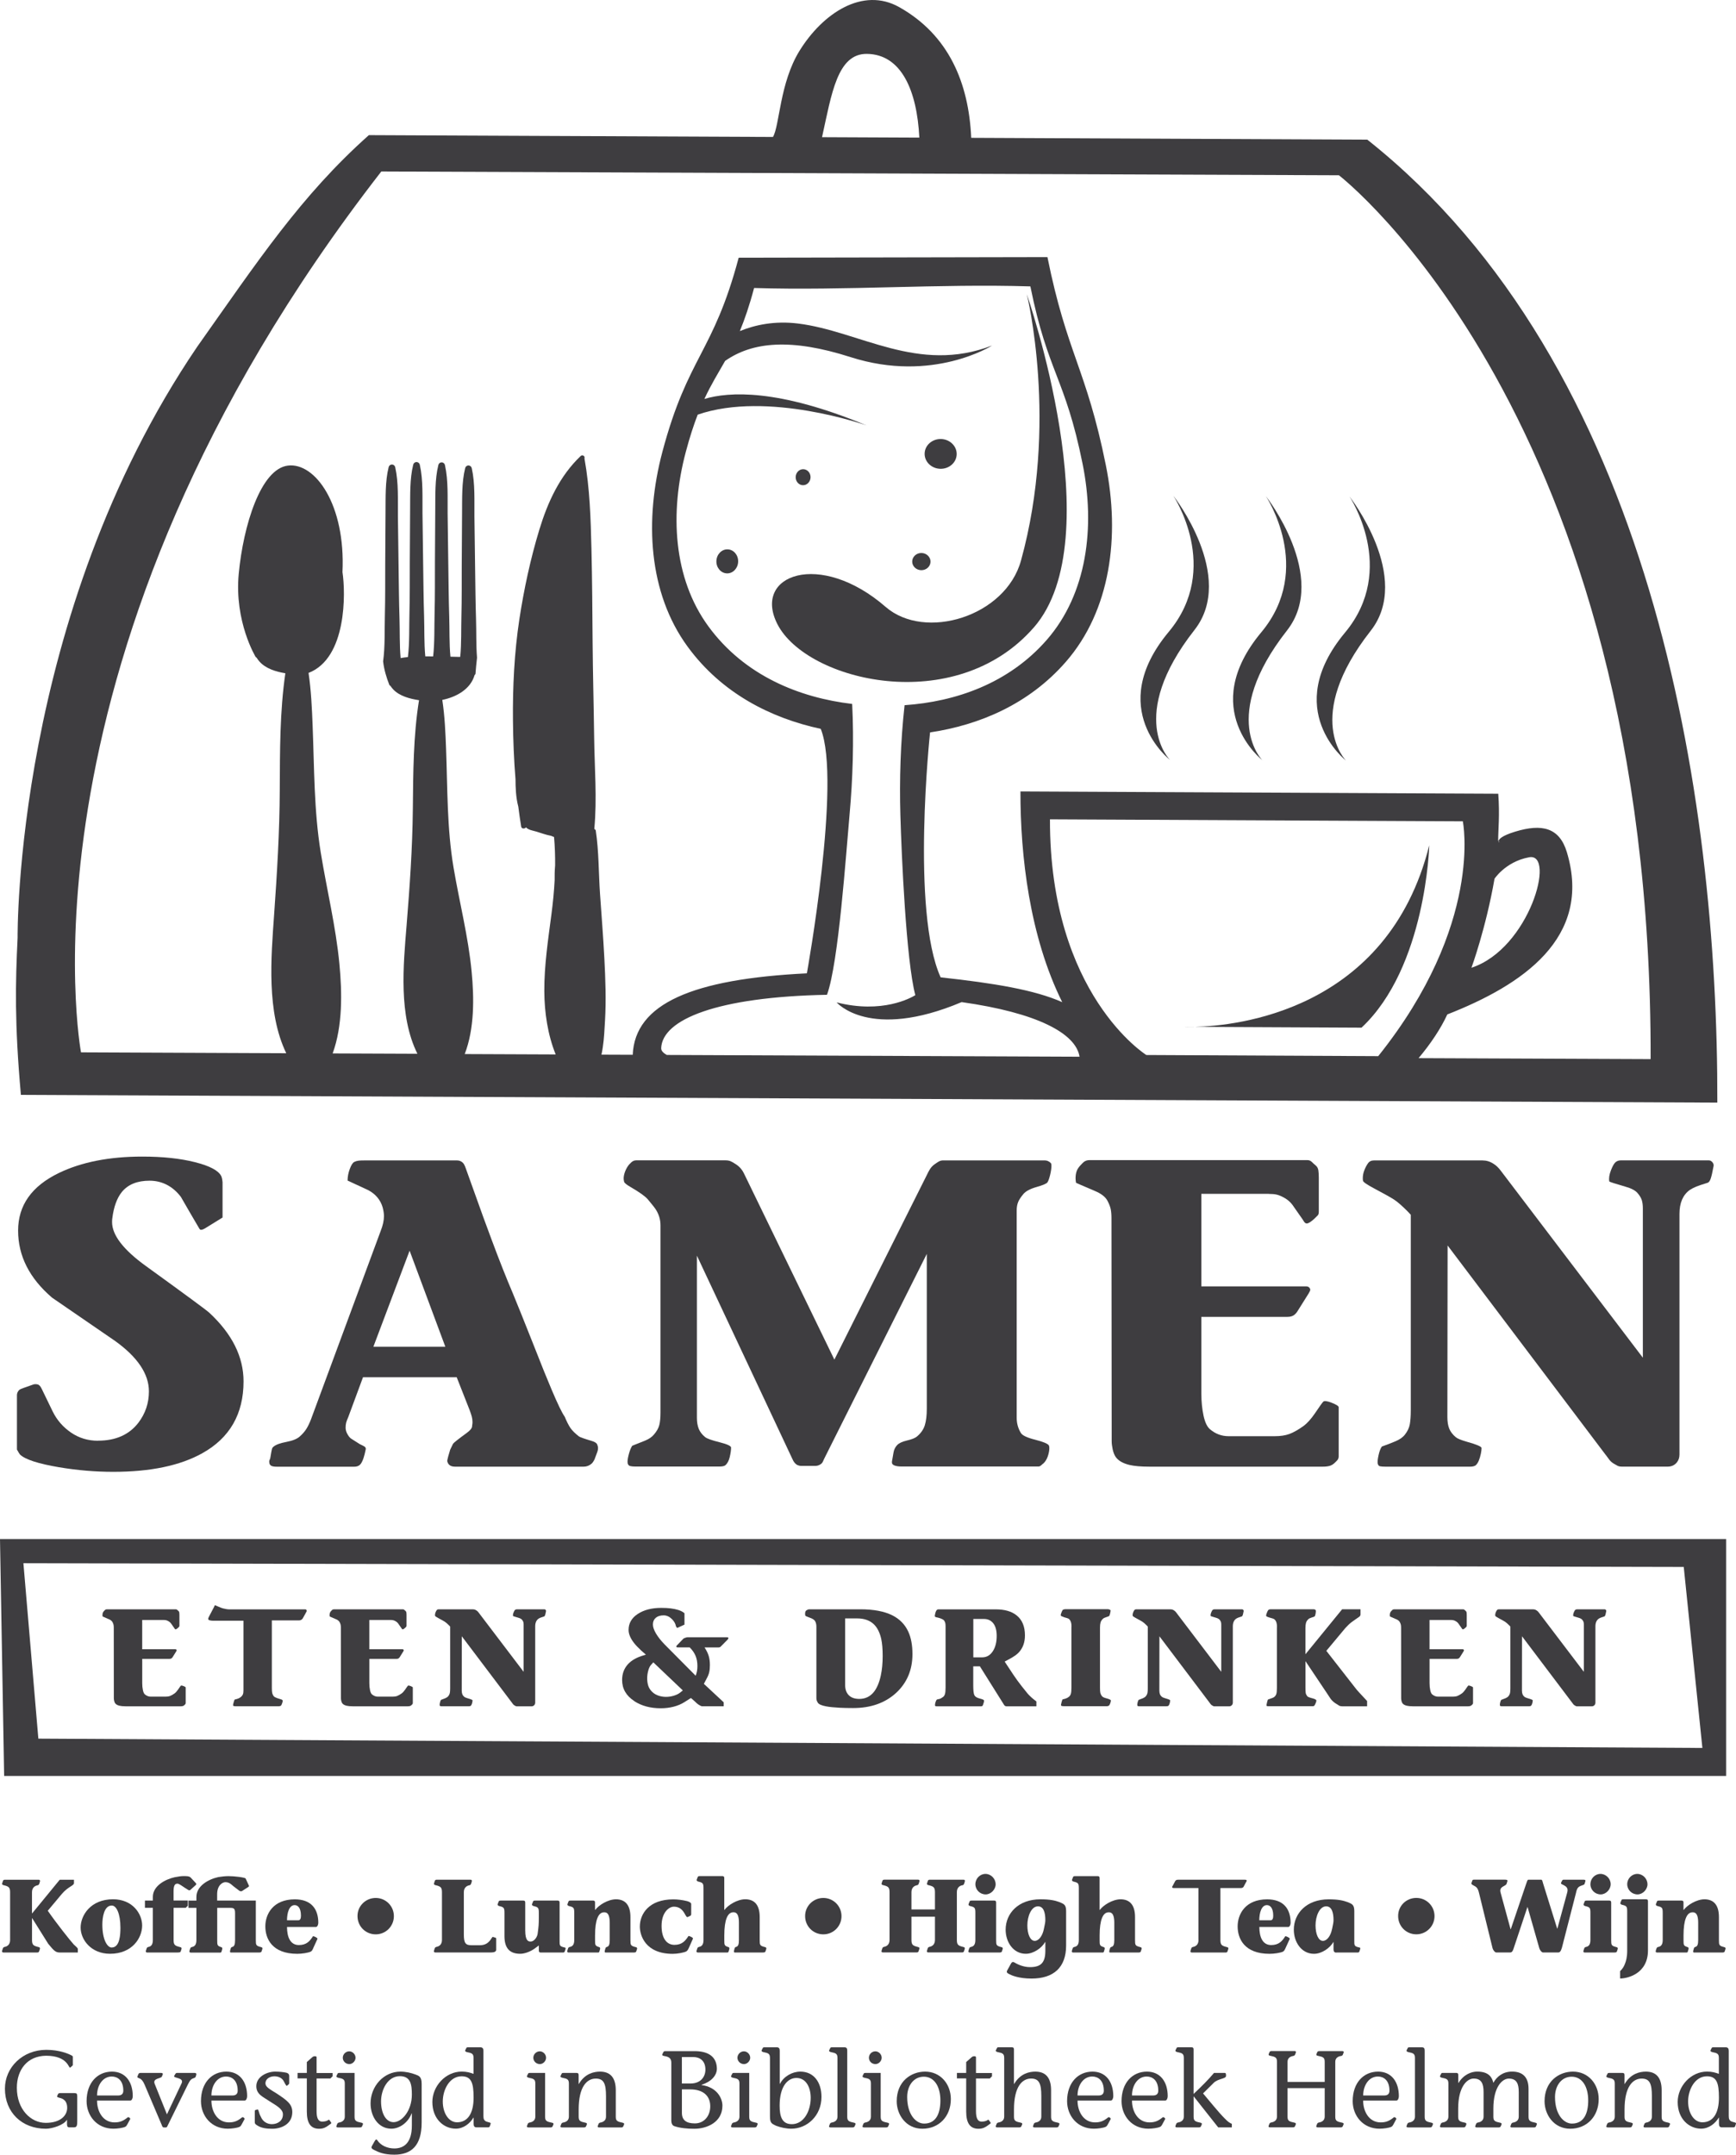 <?xml version="1.0" encoding="UTF-8"?> <svg xmlns="http://www.w3.org/2000/svg" id="Laag_1" viewBox="0 0 553.13 686.22"><defs><style>.cls-1{fill:#3e3d40;fill-rule:evenodd;}</style></defs><path class="cls-1" d="M31.24,458.85c-3.21,0-6.09-.87-8.62-2.61-2.54-1.74-4.48-3.97-5.83-6.71l-3.07-6.33c-.28-.6-.51-1.07-.7-1.39s-.42-.58-.7-.77c-.28-.14-.58-.21-.91-.21-.28,0-.51.02-.7.07l-3.14,1.11c-.37.14-.68.26-.91.35-.33.14-.56.3-.7.49-.37.46-.56.95-.56,1.46v17.34c.51.93.84,1.46.98,1.6,1.67,1.58,5.82,2.92,12.43,4.04,5.86.98,11.61,1.46,17.25,1.46,11.87,0,21.34-1.98,28.41-5.93,8.75-4.88,13.13-12.51,13.13-22.88,0-7.81-3.63-15.09-10.89-21.84-.84-.79-7.56-5.74-20.18-14.86-7.22-5.21-10.82-9.88-10.82-14.02,0-.51.02-.91.07-1.19.46-3.68,1.49-6.49,3.07-8.44,1.96-2.37,4.89-3.56,8.8-3.56s7.38,1.72,9.99,5.17c1.95,3.4,3.93,6.8,5.93,10.19.14.19.3.28.49.28.37,0,.88-.21,1.54-.63l5.31-3.28v-11.24c-.09-.93-.23-1.58-.42-1.96-.88-1.77-3.68-3.25-8.38-4.43-4.7-1.19-10.29-1.78-16.76-1.78-10.52,0-19.39,1.75-26.6,5.23-8.66,4.19-12.98,10.3-12.98,18.35s3.6,15.16,10.82,21.35c6.7,4.61,13.41,9.21,20.11,13.81,7.17,5.16,10.75,10.51,10.75,16.04,0,3.72-1.12,7.04-3.35,9.98-2.93,3.81-7.22,5.72-12.85,5.72Z"></path><path class="cls-1" d="M150.42,454.31c-.09.61-.65,1.28-1.68,2.03-2.75,2-4.21,3.17-4.4,3.49l-.91,1.89-.63,2.16c-.23.84-.33,1.35-.28,1.54.28,1.12,1.09,1.68,2.44,1.68h41.05c.88,0,1.7-.3,2.44-.91.33-.28.65-.75.98-1.4l.91-2.44c.14-.42.21-.82.21-1.19,0-.32-.09-.71-.28-1.15-.19-.44-.75-.8-1.68-1.08-2.47-.74-3.84-1.23-4.12-1.46-1.21-.93-2.11-1.82-2.69-2.65-.58-.84-1.2-2.05-1.85-3.63-.84-1.16-2.24-4.05-4.19-8.66-1.35-3.16-3.31-8-5.86-14.52-2.93-7.4-5.08-12.73-6.43-15.99-2.09-4.89-4.35-10.59-6.77-17.1-1.58-4.19-3.49-9.43-5.72-15.71-1.72-4.75-2.58-7.14-2.58-7.19-.14-.42-.31-.81-.52-1.19-.21-.37-.51-.68-.91-.91-.4-.23-.85-.35-1.36-.35h-29.53c-.7,0-1.28.02-1.75.07-.47.05-.94.18-1.43.42-.49.23-.97.98-1.43,2.23-.47,1.26-.7,2.49-.7,3.7,2.19,1.02,4.4,2.05,6.63,3.07,2.32,1.26,3.84,3.07,4.54,5.45.28,1.07.42,2,.42,2.79,0,1.4-.35,2.98-1.05,4.75l-22.2,59.98c-.47,1.21-.95,2.22-1.47,3.04-.51.82-1.21,1.62-2.09,2.41s-2.3,1.37-4.26,1.74c-1.96.37-3.31.86-4.05,1.47-.28.18-.47.44-.56.77,0,.05-.07.38-.21.98l-.35,2.03c-.09.23-.19.47-.28.7-.05.19-.05.42,0,.7.04.42.24.73.59.94s.97.31,1.85.31h24.58c.74,0,1.34-.18,1.78-.56.44-.37.85-1.12,1.22-2.23.23-.7.47-1.63.7-2.79.05-.37-.11-.66-.45-.87-.35-.21-.83-.45-1.43-.73l-2.65-1.68c-.42-.23-.84-.71-1.26-1.43-.42-.72-.63-1.43-.63-2.13,0-.6.06-1.14.18-1.61.12-.46.35-1.07.68-1.81l4.68-12.65h29.86l4.12,10.47c.28.74.5,1.41.66,1.99.16.58.24,1.13.24,1.64v.49c0,.14-.05.51-.14,1.12ZM118.97,428.9l11.54-30.58,11.38,30.58h-22.93Z"></path><path class="cls-1" d="M324.4,382.82c.32-.75.87-1.58,1.64-2.51.77-.93,2.18-1.69,4.22-2.27,2.05-.58,3.21-1.08,3.49-1.5.28-.42.56-1.2.84-2.34.28-1.14.42-2.13.42-2.96,0-.42-.07-.7-.21-.84-.56-.56-1.21-.84-1.96-.84h-32.31c-.51,0-.97.12-1.39.35-.18.09-.63.38-1.33.87s-1.26,1.11-1.67,1.85c-.23.37-.49.86-.77,1.47l-29.52,58.91-28.15-57.94c-.56-1.21-.98-2-1.26-2.38-.47-.7-1.09-1.3-1.85-1.82-.77-.51-1.37-.86-1.82-1.05-.44-.18-.99-.28-1.64-.28h-28.43c-.56,0-1.07.21-1.54.63l-.7.7c-.51.6-.93,1.33-1.26,2.16-.33.84-.49,1.61-.49,2.3,0,.28.05.62.14,1.01.09.4.74.94,1.96,1.64,2.89,1.68,4.75,3,5.59,3.98,1.39,1.68,2.16,2.63,2.3,2.86,1.17,1.67,1.75,3.49,1.75,5.45v59.55c0,1.68-.13,3.01-.38,4.02-.26,1-.82,2.01-1.71,3.04-.65.79-1.61,1.44-2.86,1.95-1.26.51-2.61,1.05-4.05,1.61-.42.61-.79,1.54-1.12,2.79-.33,1.26-.44,2.16-.35,2.72.09.51.35.83.77.95.42.11.98.17,1.68.17h26.67c1.02,0,1.7-.14,2.02-.42.65-.56,1.12-1.44,1.4-2.65.28-1.21.42-2.21.42-3-.05-.51-1.28-1.07-3.7-1.68-2.42-.6-3.93-1.14-4.54-1.61-.98-.79-1.66-1.68-2.06-2.65-.39-.98-.59-2.14-.59-3.49v-51.67l30.44,64.79c.37.89.88,1.51,1.54,1.89.46.18.84.28,1.12.28h4.61c.65,0,1.23-.19,1.75-.56.28-.18.5-.44.66-.77.16-.33.31-.65.45-.98l32.68-65.21v49.29c0,2.14-.21,3.9-.63,5.27-.42,1.37-1.28,2.59-2.58,3.66-.6.47-1.65.87-3.14,1.22-1.49.35-2.52.84-3.11,1.46-.58.63-.96,1.37-1.12,2.23-.16.86-.34,1.85-.52,2.97-.09.6.15,1.02.73,1.26.58.23,1.32.35,2.2.35h43.78c.28,0,.58-.15.91-.45.33-.3.53-.48.63-.52.6-.56,1.07-1.32,1.4-2.27.32-.95.49-1.83.49-2.62,0-.37-.05-.65-.14-.84-.33-.56-1.78-1.16-4.36-1.82-2.58-.65-4.11-1.37-4.57-2.16-.88-1.44-1.33-3.05-1.33-4.82v-66.05c0-1.07.16-1.98.49-2.72Z"></path><path class="cls-1" d="M404.2,380.23c1.07,0,1.94.08,2.62.24.68.16,1.43.48,2.27.94,1.3.7,2.35,1.68,3.14,2.93l2.79,3.98c.05.09.21.35.49.77.28.42.6.6.98.56.51-.09,1.23-.56,2.17-1.39.28-.28.7-.7,1.26-1.25.18-.23.28-.63.28-1.18v-10.85c0-.84-.05-1.58-.14-2.23-.09-.65-.36-1.16-.8-1.53-.44-.37-.86-.75-1.26-1.15-.4-.39-.85-.59-1.36-.59h-69.61c-.61,0-1.17.19-1.68.56-.19.14-.57.53-1.15,1.15-.58.63-.98,1.27-1.19,1.92s-.31,1.37-.31,2.16c0,.37.05.84.14,1.4,0,.05,2.02.93,6.07,2.65,2,.84,3.33,1.88,3.98,3.14.51.98.85,1.85,1.01,2.62.16.77.24,1.73.24,2.9l.07,71.01c0,.74.1,1.59.31,2.57.21.97.52,1.78.94,2.42.84,1.2,2.3,2.06,4.4,2.57,1.58.37,3.68.55,6.28.55h55.36c.84,0,1.55-.08,2.13-.24.58-.16,1.12-.48,1.61-.94.49-.47.8-.79.95-.98.23-.33.35-.7.35-1.12v-15.64c0-.37-.74-.85-2.23-1.43-1.49-.58-2.4-.69-2.72-.31-.28.28-1.17,1.52-2.65,3.72-1.26,1.83-2.47,3.16-3.63,4.01-1.72,1.22-3.22,2.06-4.5,2.53-1.28.47-2.83.7-4.64.7h-14.73c-2.19,0-4.14-.73-5.86-2.17-.93-.75-1.63-2.19-2.1-4.34-.46-2.15-.7-4.5-.7-7.07v-24.42h27.37c.84,0,1.51-.16,2.03-.49.51-.33.95-.82,1.33-1.47l3.42-5.45c.23-.42.37-.68.42-.77.14-.28.16-.53.07-.77-.23-.51-.65-.77-1.26-.77h-33.38v-29.46h21.43Z"></path><path class="cls-1" d="M511.65,463.38c.6.84,1,1.37,1.19,1.61.42.51.93.93,1.54,1.26.23.14.6.35,1.12.63.33.14.72.21,1.19.21h14.66c1.21,0,2.19-.44,2.93-1.33.56-.7.84-1.54.84-2.51v-76.66c0-3.49,1.09-6.03,3.28-7.61.65-.42,1.35-.78,2.09-1.08.75-.3,1.96-.71,3.63-1.22.37-.14.69-.57.94-1.29.26-.72.57-2.08.94-4.09.05-.42-.09-.81-.42-1.19s-.7-.56-1.12-.56h-28c-.65,0-1.21.18-1.68.56-.46.37-.97,1.24-1.5,2.62s-.71,2.55-.52,3.53c.04.14,1.77.7,5.17,1.68,1.81.51,3.07,1.17,3.77,1.96.7.79,1.16,1.55,1.4,2.27.23.72.35,1.62.35,2.69v47.54l-43.57-57.32c-.47-.6-1.05-1.37-1.75-2.3-.7-.93-1.46-1.65-2.3-2.16-1.07-.7-2.24-1.05-3.49-1.05h-34.56c-.84,0-1.48.31-1.92.94-.44.63-.83,1.36-1.15,2.2-.33.84-.49,1.68-.49,2.51,0,.37.02.65.07.84.09.42,1.28,1.23,3.56,2.44,3.07,1.63,5.15,2.79,6.25,3.49,1.09.7,2.52,1.93,4.29,3.7.28.28.65.68,1.12,1.19v62.28c0,1.82-.11,3.29-.31,4.44-.21,1.14-.73,2.25-1.57,3.31-.65.84-1.64,1.54-2.97,2.1s-2.78,1.12-4.36,1.68c-.42.56-.77,1.46-1.05,2.72-.28,1.26-.37,2.14-.28,2.65.09.51.33.82.7.91.37.09,1.02.14,1.95.14h26.74c1.02,0,1.7-.21,2.02-.63.6-.6,1.09-1.79,1.47-3.56.14-.7.21-1.28.21-1.75s-1.58-1.14-4.75-2.02c-1.77-.51-2.91-.98-3.42-1.4-1.02-.84-1.73-1.76-2.13-2.76-.4-1-.59-2.22-.59-3.66l.07-54.67,50.41,66.74Z"></path><path class="cls-1" d="M34.59,515.63c.63.26,1.05.6,1.26.99.16.31.27.59.32.83.05.24.08.55.08.92l.02,22.48c0,.23.03.5.1.81s.16.56.3.77c.26.38.73.65,1.39.81.5.12,1.16.18,1.99.18h17.52c.27,0,.49-.03.68-.08.18-.05.36-.15.51-.3.16-.15.26-.25.3-.31.07-.1.11-.22.11-.35v-4.95c0-.12-.24-.27-.71-.45-.47-.18-.76-.22-.86-.1-.09.09-.37.48-.84,1.18-.4.58-.78,1-1.15,1.27-.54.38-1.02.65-1.42.8-.41.15-.9.22-1.47.22h-4.66c-.69,0-1.31-.23-1.86-.69-.3-.23-.52-.69-.66-1.37-.15-.68-.22-1.43-.22-2.24v-7.73h8.66c.27,0,.48-.05.64-.15.16-.1.3-.26.42-.46l1.08-1.73c.07-.13.12-.21.13-.24.04-.09.05-.17.02-.24-.07-.16-.21-.24-.4-.24h-10.56v-9.33h6.78c.34,0,.62.03.83.08.21.05.45.15.72.3.41.22.75.53,1,.93l.88,1.26s.07.11.16.24c.09.13.19.19.31.18.16-.03.39-.18.69-.44.09-.09.22-.22.4-.4.06-.07.09-.2.09-.38v-3.43c0-.26-.01-.5-.04-.7-.03-.21-.11-.37-.25-.48-.14-.12-.27-.24-.4-.36-.12-.13-.27-.19-.43-.19h-22.03c-.19,0-.37.06-.53.18-.06.04-.18.17-.36.36-.18.2-.31.4-.38.61-.07.21-.1.44-.1.69,0,.12.01.26.04.44,0,.01.64.3,1.92.84Z"></path><path class="cls-1" d="M66.84,516.03c.29.09.57.13.85.13h9.88v22.19c0,.56-.06.98-.18,1.27-.12.29-.31.55-.58.78-.27.23-.57.42-.88.54-.32.13-.69.23-1.12.32-.07.01-.19.29-.34.82-.16.53-.23.89-.21,1.08,0,.07.08.13.23.18.16.04.36.07.63.07h13.7c.28,0,.52-.07.71-.22.09-.06.2-.28.34-.66.14-.38.21-.68.21-.88s-.25-.38-.75-.51c-1.22-.34-1.94-.66-2.15-.97-.21-.31-.36-.62-.44-.94-.08-.32-.12-.89-.12-1.71v-21.46h8.75c.22,0,.44-.07.65-.2.21-.13.36-.28.45-.44l1.17-2.12c.06-.07.09-.16.09-.26,0-.09-.02-.18-.06-.26-.06-.12-.16-.19-.29-.22h-24.18c-.37,0-.72-.03-1.06-.09-.34-.06-.69-.13-1.05-.22-.36-.09-.83-.26-1.41-.52-.57-.26-.94-.42-1.1-.48-.09-.03-.16.01-.22.13-.03.06-.07.16-.11.31l-1.72,3.28c-.07.16-.13.29-.16.4-.03.11-.03.22,0,.36.03.13.19.24.48.33Z"></path><path class="cls-1" d="M106.95,515.63c.63.26,1.05.6,1.26.99.16.31.27.59.32.83.05.24.08.55.08.92l.02,22.48c0,.23.03.5.1.81s.16.56.3.77c.26.38.73.65,1.39.81.5.12,1.16.18,1.99.18h17.52c.27,0,.49-.03.68-.08.18-.05.36-.15.51-.3.16-.15.26-.25.3-.31.07-.1.11-.22.11-.35v-4.95c0-.12-.24-.27-.71-.45-.47-.18-.76-.22-.86-.1-.09.09-.37.48-.84,1.18-.4.58-.78,1-1.15,1.27-.54.38-1.02.65-1.42.8-.41.15-.9.22-1.47.22h-4.66c-.69,0-1.31-.23-1.86-.69-.3-.23-.52-.69-.66-1.37-.15-.68-.22-1.43-.22-2.24v-7.73h8.66c.27,0,.48-.05.64-.15.16-.1.3-.26.42-.46l1.08-1.73c.07-.13.12-.21.13-.24.04-.09.05-.17.02-.24-.07-.16-.21-.24-.4-.24h-10.56v-9.33h6.78c.34,0,.62.03.83.08.21.05.45.15.72.3.41.22.75.53,1,.93l.88,1.26s.07.11.16.24c.09.13.19.19.31.18.16-.03.39-.18.69-.44.09-.09.22-.22.4-.4.06-.07.09-.2.09-.38v-3.43c0-.26-.01-.5-.04-.7-.03-.21-.11-.37-.25-.48-.14-.12-.27-.24-.4-.36-.12-.13-.27-.19-.43-.19h-22.03c-.19,0-.37.06-.53.18-.06.04-.18.17-.36.36-.18.2-.31.4-.38.61-.07.21-.1.44-.1.69,0,.12.01.26.04.44,0,.01.64.3,1.92.84Z"></path><path class="cls-1" d="M139.73,515.37c.97.52,1.63.88,1.98,1.11.35.22.8.61,1.36,1.17.09.09.21.21.36.38v19.71c0,.58-.03,1.04-.1,1.4s-.23.71-.5,1.05c-.21.26-.52.48-.94.66-.42.18-.88.35-1.38.53-.13.18-.24.46-.33.86-.09.4-.12.68-.09.84.03.16.1.26.22.29.12.03.33.04.62.04h8.47c.32,0,.54-.07.64-.2.19-.19.35-.57.46-1.13.04-.22.07-.41.07-.55s-.5-.36-1.5-.64c-.56-.16-.92-.31-1.08-.44-.33-.26-.55-.55-.68-.87-.12-.32-.19-.7-.19-1.16l.02-17.3,15.96,21.13c.19.26.32.43.38.51.13.16.29.3.49.4.07.04.19.11.35.2.1.04.23.07.38.07h4.64c.38,0,.69-.14.93-.42.18-.22.26-.49.26-.8v-24.27c0-1.11.35-1.91,1.04-2.41.21-.13.43-.25.66-.34.23-.09.62-.22,1.15-.39.12-.04.22-.18.3-.41.08-.23.18-.66.3-1.29.01-.14-.03-.26-.13-.38-.1-.12-.22-.18-.35-.18h-8.86c-.21,0-.38.06-.53.18-.15.12-.31.39-.48.83-.17.43-.23.81-.17,1.12.01.04.56.22,1.64.53.57.16.97.37,1.19.62.22.25.37.49.44.72.07.23.11.51.11.85v15.05l-13.79-18.15c-.15-.19-.33-.43-.55-.73-.22-.3-.46-.52-.73-.69-.34-.22-.71-.33-1.1-.33h-10.94c-.26,0-.47.1-.61.3-.14.2-.26.43-.36.7-.11.27-.16.53-.16.8,0,.12,0,.21.02.27.03.13.41.39,1.13.77Z"></path><path class="cls-1" d="M202.12,541.8c2.33,1.5,5.13,2.25,8.4,2.25,1.44,0,2.81-.16,4.11-.5s2.45-.82,3.47-1.47l2.05-1.3,1.31,1.15c.18.18.35.35.53.51.31.28.61.49.91.64.07.04.19.11.35.2.08.03.2.07.38.13h6.96v-1.26l-6.32-5.88.91-1.72c.4-.74.67-1.41.8-2.03.14-.62.21-1.37.21-2.25,0-1.09-.13-2.06-.39-2.92-.26-.85-.7-1.75-1.32-2.67h4.35c.22,0,.4-.03.54-.09s.27-.16.39-.31l2.08-2.1c.12-.13.19-.25.22-.36.03-.11.02-.19-.02-.26-.04-.09-.21-.13-.51-.13h-12.44c-.15,0-.29.02-.42.07s-.28.09-.44.14c-.16.05-.29.11-.38.16-.06.04-.13.11-.22.2l-1.86,1.93c-.12.12-.21.23-.26.34-.05.11-.04.2.03.27.06.07.16.11.31.12.15,0,.29.01.44.01h3.47c.89.89,1.51,1.8,1.89,2.75s.56,2.02.56,3.21c0,.55-.04,1.07-.13,1.55-.09.49-.23.99-.42,1.51l-9.92-9.99c-1.16-1.19-2.07-2.35-2.73-3.46-.65-1.11-.98-2.07-.98-2.86,0-.9.3-1.61.9-2.13.6-.52,1.44-.79,2.53-.79.94,0,1.81.39,2.61,1.17.71.69,1.14,1.45,1.3,2.27.01.1.08.21.19.33.11.12.18.2.21.24l2.32-1.06v-3.62l-.24-.2c-.87-.66-2.25-1.11-4.15-1.35-.84-.11-1.86-.16-3.05-.16-2.99,0-5.47.64-7.43,1.92-1.96,1.28-2.94,2.98-2.94,5.1,0,1.27.57,2.64,1.7,4.11.55.71,1.33,1.53,2.34,2.47l1.48,1.3-.73.22c-2.18.62-3.85,1.57-5.02,2.85-1.22,1.36-1.83,3.02-1.83,4.99,0,2.8,1.3,5.04,3.89,6.72ZM206.56,531.99c.24-.81.54-1.41.9-1.79l.71-.77,9.39,8.93-.73.6c-.5.43-1.17.78-2.02,1.05-.85.27-1.73.41-2.64.41s-1.84-.17-2.69-.51c-.85-.34-1.56-.86-2.13-1.57-.41-.51-.71-1.09-.88-1.72s-.26-1.33-.26-2.1c0-.87.12-1.71.36-2.52Z"></path><path class="cls-1" d="M258.02,515.2c.93.32,1.51.71,1.74,1.18.14.29.23.57.28.82.05.25.08.55.08.88v22.7c0,.29.03.55.1.75.06.21.18.44.34.71.29.52,1.16.91,2.61,1.19,1.07.21,2.56.36,4.46.46,1.16.06,2.56.09,4.18.09,5.67,0,10.26-1.63,13.77-4.88,3.43-3.2,5.15-7.3,5.15-12.31,0-2.86-.45-5.27-1.37-7.23-1.05-2.24-2.72-3.94-5.04-5.11-2.57-1.28-5.96-1.92-10.19-1.92h-16.22c-.29,0-.6.1-.91.29-.19.12-.32.27-.38.46-.07.19-.1.42-.1.69,0,.22.02.4.05.54.04.14.52.37,1.45.69ZM269.29,515.43h3.82c2.28,0,4.08.65,5.39,1.94,1.08,1.08,1.83,2.61,2.28,4.6.31,1.41.46,3.23.46,5.46s-.2,4.36-.6,6.21c-.49,2.25-1.23,4-2.23,5.24-1.19,1.46-2.72,2.19-4.6,2.19-1.55,0-2.71-.43-3.49-1.3-.69-.77-1.04-1.81-1.04-3.14v-21.19Z"></path><path class="cls-1" d="M298.63,515.12c1.21.3,1.94.63,2.21,1.02.19.28.31.55.36.82.05.26.08.61.08,1.04v19.47c0,.93-.06,1.6-.19,2.02-.12.42-.31.73-.56.92-.58.43-1.02.66-1.34.7-.32.04-.54.1-.68.18-.13.08-.26.32-.4.72-.14.4-.2.74-.2,1.02,0,.11.01.18.04.24.06.1.22.16.48.16h14.08c.15,0,.28-.02.4-.07.12-.04.21-.15.27-.32.06-.17.14-.41.24-.72.1-.31.14-.57.11-.77-.03-.18-.48-.38-1.35-.6-.87-.22-1.42-.55-1.66-.97-.18-.33-.29-.76-.34-1.29-.05-.54-.08-1.2-.08-1.98v-6.01h2.12l7.56,12.05c.04.07.11.18.2.31s.19.22.31.26c.12.07.24.11.38.11h9.55v-1.55l-.42-.33c-.85-.63-1.64-1.36-2.37-2.17-.26-.29-.87-1.05-1.81-2.25-.99-1.25-1.89-2.49-2.7-3.7-.81-1.22-1.63-2.45-2.45-3.7l-.35-.55,1.52-.82c1.39-.75,2.37-1.44,2.96-2.08,1.31-1.4,1.97-3.21,1.97-5.44,0-2.82-.87-4.93-2.61-6.34-1.59-1.3-3.82-1.95-6.68-1.95h-18.28c-.25,0-.45.11-.61.31-.16.21-.28.52-.39.94-.1.42-.15.73-.15.94,0,.15.25.28.75.4ZM310.12,515.61h3.41c1.19,0,2.15.43,2.87,1.28.78.93,1.17,2.3,1.17,4.1,0,1.93-.38,3.51-1.15,4.76-.85,1.38-2.01,2.08-3.47,2.08h-2.83v-12.22Z"></path><path class="cls-1" d="M338.88,515.01c.96.25,1.52.44,1.68.57.34.28.58.68.71,1.19.09.33.13.71.13,1.15,0,.13,0,.28-.02.44v19.1c0,.9-.06,1.55-.17,1.94-.11.4-.31.72-.58.95-.28.23-.58.42-.9.54-.32.13-.7.23-1.14.32-.07.01-.19.32-.35.9-.16.59-.21.95-.16,1.06.04.07.14.13.29.16.15.04.36.06.64.06h13.7c.25,0,.47-.07.66-.22.09-.06.21-.28.36-.66.15-.38.22-.69.22-.93s-.56-.48-1.68-.77c-.6-.16-1.01-.39-1.23-.7-.21-.3-.36-.6-.44-.91-.08-.3-.12-.87-.12-1.71v-19.12c0-.66.06-1.21.18-1.64.12-.43.38-.83.77-1.19.21-.19.55-.36,1.05-.51.49-.15.8-.27.91-.36.11-.09.23-.41.35-.96.13-.55.15-.86.08-.92-.28-.19-.57-.29-.86-.29h-13.5c-.18,0-.36.03-.55.09-.19.06-.31.12-.35.2-.16.27-.3.58-.42.93-.18.47-.21.76-.11.86.15.15.43.28.86.4Z"></path><path class="cls-1" d="M362.01,515.37c.97.52,1.63.88,1.98,1.11.35.22.8.61,1.36,1.17.09.09.21.21.36.38v19.71c0,.58-.03,1.04-.1,1.4s-.23.71-.5,1.05c-.21.26-.52.48-.94.66-.42.18-.88.35-1.38.53-.13.18-.24.46-.33.86-.09.4-.12.68-.09.84.03.16.1.26.22.29.12.03.33.04.62.04h8.47c.32,0,.54-.07.64-.2.19-.19.35-.57.46-1.13.04-.22.07-.41.07-.55s-.5-.36-1.5-.64c-.56-.16-.92-.31-1.08-.44-.33-.26-.55-.55-.68-.87-.12-.32-.19-.7-.19-1.16l.02-17.3,15.96,21.13c.19.26.32.43.38.51.13.16.29.3.49.4.07.04.19.11.35.2.1.04.23.07.38.07h4.64c.38,0,.69-.14.93-.42.18-.22.26-.49.26-.8v-24.27c0-1.11.35-1.91,1.04-2.41.21-.13.43-.25.66-.34.23-.09.62-.22,1.15-.39.12-.04.22-.18.3-.41.08-.23.18-.66.3-1.29.01-.14-.03-.26-.13-.38-.1-.12-.22-.18-.35-.18h-8.86c-.21,0-.38.06-.53.18-.15.12-.31.39-.48.83-.17.43-.23.81-.17,1.12.01.04.56.22,1.64.53.57.16.97.37,1.19.62.22.25.37.49.44.72.07.23.11.51.11.85v15.05l-13.79-18.15c-.15-.19-.33-.43-.55-.73-.22-.3-.46-.52-.73-.69-.34-.22-.71-.33-1.1-.33h-10.94c-.26,0-.47.1-.61.3-.14.2-.26.43-.36.7-.11.27-.16.53-.16.8,0,.12,0,.21.02.27.03.13.41.39,1.13.77Z"></path><path class="cls-1" d="M404.35,515.12c.96.25,1.52.44,1.68.58.34.28.58.68.71,1.19.09.32.13.71.13,1.15,0,.13,0,.28-.02.44v19.05c0,.94-.06,1.6-.19,1.98-.13.38-.35.7-.68.96-.18.15-.51.3-1,.45-.5.16-.82.27-.96.34-.07.03-.18.36-.33.98-.15.63-.19.97-.13,1.03.09.07.23.11.42.12.19,0,.37.01.53.01h13.68c.24,0,.41-.04.52-.12.11-.08.26-.33.44-.74.18-.41.28-.72.28-.93,0-.28-.44-.53-1.32-.75-.88-.22-1.4-.43-1.58-.64-.28-.37-.45-.72-.5-1.05-.05-.33-.08-.87-.08-1.6v-8.53l6.87,10.26c.29.44.68,1.03,1.17,1.77.43.55.93,1.01,1.5,1.39.82.52,1.25.78,1.28.8.25.1.55.16.88.16h7.94v-1.68l-1.15-1.24c-.48-.52-.97-1.04-1.46-1.57-.49-.53-.95-1.07-1.37-1.64l-9.01-11.53,5.04-6.04c.73-.92,1.37-1.63,1.92-2.15.6-.59,1.29-1.14,2.08-1.66.94-.63,1.44-.98,1.5-1.04.23-.22.35-.45.35-.68v-1.66h-5.86l-11.69,14.32v-8.36c0-.66.06-1.21.18-1.64.12-.43.38-.82.77-1.19.21-.19.55-.36,1.05-.51.49-.15.8-.26.91-.34.11-.08.21-.32.29-.72.08-.4.12-.74.12-1.02,0-.37-.27-.55-.82-.55h-13.53c-.46,0-.76.13-.92.4-.15.26-.29.58-.41.93-.18.47-.21.76-.11.86.15.15.43.28.86.4Z"></path><path class="cls-1" d="M444.76,515.63c.63.26,1.05.6,1.26.99.16.31.27.59.32.83.05.24.08.55.08.92l.02,22.48c0,.23.03.5.1.81s.16.56.3.77c.26.38.73.65,1.39.81.5.12,1.16.18,1.99.18h17.52c.27,0,.49-.03.68-.08.18-.05.36-.15.51-.3.16-.15.26-.25.3-.31.07-.1.11-.22.11-.35v-4.95c0-.12-.24-.27-.71-.45-.47-.18-.76-.22-.86-.1-.09.09-.37.48-.84,1.18-.4.58-.78,1-1.15,1.27-.54.38-1.02.65-1.42.8-.41.15-.9.22-1.47.22h-4.66c-.69,0-1.31-.23-1.86-.69-.3-.23-.52-.69-.66-1.37-.15-.68-.22-1.43-.22-2.24v-7.73h8.66c.27,0,.48-.05.64-.15.16-.1.3-.26.42-.46l1.08-1.73c.07-.13.12-.21.13-.24.04-.09.05-.17.02-.24-.07-.16-.21-.24-.4-.24h-10.56v-9.33h6.78c.34,0,.62.03.83.08.21.05.45.15.72.3.41.22.75.53,1,.93l.88,1.26s.07.11.16.24c.09.13.19.19.31.18.16-.03.39-.18.69-.44.09-.09.22-.22.4-.4.06-.07.09-.2.09-.38v-3.43c0-.26-.01-.5-.04-.7-.03-.21-.11-.37-.25-.48-.14-.12-.27-.24-.4-.36-.12-.13-.27-.19-.43-.19h-22.03c-.19,0-.37.06-.53.18-.06.04-.18.17-.36.36-.18.2-.31.4-.38.61-.07.21-.1.44-.1.69,0,.12.01.26.04.44,0,.01.64.3,1.92.84Z"></path><path class="cls-1" d="M477.54,515.37c.97.52,1.63.88,1.98,1.11.35.22.8.61,1.36,1.17.09.09.21.21.36.38v19.71c0,.58-.03,1.04-.1,1.4s-.23.71-.5,1.05c-.21.26-.52.48-.94.66-.42.18-.88.35-1.38.53-.13.18-.24.46-.33.86-.09.4-.12.68-.09.84.03.16.1.26.22.29.12.03.33.04.62.04h8.47c.32,0,.54-.07.64-.2.19-.19.35-.57.46-1.13.04-.22.07-.41.07-.55s-.5-.36-1.5-.64c-.56-.16-.92-.31-1.08-.44-.33-.26-.55-.55-.68-.87-.12-.32-.19-.7-.19-1.16l.02-17.3,15.96,21.13c.19.26.32.43.38.51.13.16.29.3.49.4.07.04.19.11.35.2.1.04.23.07.38.07h4.64c.38,0,.69-.14.93-.42.18-.22.26-.49.26-.8v-24.27c0-1.11.35-1.91,1.04-2.41.21-.13.43-.25.66-.34.23-.09.62-.22,1.15-.39.12-.04.22-.18.3-.41.08-.23.18-.66.3-1.29.01-.14-.03-.26-.13-.38-.1-.12-.22-.18-.35-.18h-8.86c-.21,0-.38.06-.53.18-.15.12-.31.39-.48.83-.17.43-.23.81-.17,1.12.01.04.56.22,1.64.53.57.16.97.37,1.19.62.22.25.37.49.44.72.07.23.11.51.11.85v15.05l-13.79-18.15c-.15-.19-.33-.43-.55-.73-.22-.3-.46-.52-.73-.69-.34-.22-.71-.33-1.1-.33h-10.94c-.26,0-.47.1-.61.3-.14.2-.26.43-.36.7-.11.27-.16.53-.16.8,0,.12,0,.21.02.27.03.13.41.39,1.13.77Z"></path><path class="cls-1" d="M6.66,348.7c202.22.92,540.52,2.46,540.52,2.46.23-98.33-21.06-234.93-111.52-306.68,0,0-59.02-.28-126.21-.58-.78-17.44-7.11-32.72-22.92-41.62-11.63-6.55-24.39,1.92-31.81,13.94-6.31,10.22-6.31,23.84-8.44,27.4-68.24-.31-128.75-.58-128.75-.58-21.67,19.28-35.5,40.27-54.7,67.4C4.41,196.45,5.61,298.65,5.61,298.65c-.7,14.41-1,27.17,1.05,50.05ZM210.66,333.9c.28-9.24,17.86-16.41,52.84-17.08,3.7-10.18,6.04-44.72,7.22-57.75.98-10.86,1.39-23.14.8-34.88-16.78-1.98-34.3-8.98-45.81-24.71-11.24-15.35-12.36-36.21-7.19-55.59,1.26-4.74,2.52-8.57,3.78-11.83,22.34-7.72,53.76,3.41,53.76,3.41-28.15-11.71-43.85-10.74-51.63-8.41,2.2-4.73,4.4-8.22,6.61-12.12,8.73-6.1,21-7.28,39.99-1.2,26.15,8.37,45.08-3.7,45.08-3.7-23.63,9.13-42.18-4.57-61.81-7-7.44-.92-13.68.41-18.57,2.4,1.51-3.65,3.03-8.03,4.54-13.72,29.32.89,58.71-1.4,88.03-.51,5.57,27.6,11.07,28.93,16.64,56.52,4.08,20.2,1.38,41.39-11.4,56.04-12.18,13.95-29.13,19.71-45.32,20.82-1.31,11.71-1.66,24.03-1.34,34.96.37,12.79,1.83,46.29,4.76,57.39-1.38.85-10.51,6-25.07,2.3,0,0,10.42,12.31,39.83-.09,24.13,3.4,36.39,9.97,37.57,17.39l-131.53-.56c-1.16-.66-1.78-1.36-1.76-2.08ZM365.25,336s-30.83-19.24-30.71-75.06l131.55.63s6.7,32.73-26.95,74.79l-73.89-.36ZM276.24,17.16c10.96.15,15.93,11.66,16.68,26.67-10.3-.05-20.69-.09-31-.14,3.07-13.88,4.87-26.66,14.33-26.53ZM121.49,54.62l305.12,1.2s99.75,76.61,99.32,281.49l-73.94-.31c3.82-4.53,7.15-9.52,9.15-13.92,23.72-9.28,46.34-24.29,38.1-51.67-2.37-7.86-7.94-9.14-16.46-6.55-4.39,1.34-5.24,2.45-5.29,3.01.48.53-.04.47,0,0-.04-.05-.08-.09-.14-.15,0-3.65.54-7.92.03-14.93-56.96-.27-152.24-.73-152.24-.73-.05,20.31,2.88,46.14,13.31,67.11-8.79-3.91-21.64-6.04-38.74-7.9-9.5-21.04-3.37-78.01-3.37-78.01,15.74-2.35,31.49-8.99,43.26-22.47,14.29-16.38,17.31-40.05,12.75-62.63-6.23-30.85-12.38-35.42-18.61-66.27l-98.38.19c-8.1,30.41-16.19,31.36-24.29,61.76-5.77,21.66-4.52,44.97,8.04,62.13,10.86,14.84,26.5,22.73,42.4,26.16,6.66,16.54-4.41,77.82-4.42,77.86-36.48,1.8-54.78,9.67-55.49,25.94l-9.96-.04c.17-.76.3-1.54.42-2.34.43-2.81.54-5.65.71-8.48.39-6.62.13-13.28-.21-19.9-.35-6.79-.9-13.56-1.37-20.34-.47-6.75-.36-13.67-1.37-20.36-.02-.15-.13-.24-.25-.28-.06-.09-.12-.17-.21-.23.91-9.61.07-19.4-.05-29.04-.13-10.13-.41-20.26-.49-30.39-.08-9.89-.13-19.77-.37-29.66-.24-9.67-.51-19.35-2.23-28.87.1-.25.03-.51-.12-.7,0,0,0-.02,0-.02-.01-.07-.07-.1-.13-.1-.26-.2-.64-.25-.95.05-6.7,6.36-10.51,14.72-13.17,23.44-2.82,9.25-4.91,18.99-6.37,28.55-1.62,10.69-2.15,21.54-2.04,32.35.06,6.16.3,12.41.81,18.63,0,2.4.1,5.77.89,8.7.27,2.13.57,4.25.92,6.36.12.76,1.15.76,1.52.24.84.86,2.17,1.01,3.29,1.34,1.57.47,3.09,1.06,4.7,1.35l.96.39c.27,3.01.37,6.03.34,9.05-.15,1.68-.17,3.33-.15,4.68-.19,3.63-.55,7.26-1.02,10.86-1.06,8.13-2.31,16.25-2.27,24.49.03,6.8,1.09,13.9,3.62,20.16l-28.98-.12c3.13-8.15,3-17.92,2.2-26.25-1.07-11.2-3.9-22.12-5.77-33.19-2.1-12.46-1.9-25.07-2.37-37.65-.19-5.2-.42-10.52-1.21-15.7,4.62-.94,9.03-3.5,10.28-7.88.06-.07.13-.15.19-.23.03-.05.07-.1.1-.15.15-1.73.28-3.47.5-5.19-.33-4.01-.19-8.19-.32-12.18-.17-5.39-.21-10.78-.29-16.17-.08-5.53-.16-11.06-.22-16.6-.05-4.99.25-10.48-.84-15.34-.27-1.22-1.82-1.24-2.12-.03-1.12,4.51-.93,9.64-.98,14.29-.05,5.53-.08,11.06-.1,16.58-.02,5.4.03,10.82-.11,16.22-.11,4.19.04,8.64-.36,12.87-.03.04-.07.08-.1.12-1.01-.02-2.02-.05-3.03-.07-.41-4.21-.25-8.66-.39-12.87-.17-5.38-.21-10.78-.29-16.16-.08-5.53-.16-11.06-.22-16.6-.05-4.99.25-10.48-.84-15.34-.27-1.22-1.82-1.24-2.12-.03-1.12,4.51-.93,9.64-.98,14.29-.05,5.53-.08,11.06-.1,16.59-.02,5.41.03,10.82-.11,16.22-.12,4.5.05,9.31-.46,13.81-.45,0-.9-.01-1.35-.01-.38,0-.76,0-1.15,0-.41-4.21-.25-8.65-.39-12.87-.17-5.38-.21-10.78-.29-16.16-.08-5.53-.16-11.06-.22-16.6-.05-4.99.25-10.48-.84-15.34-.27-1.22-1.82-1.24-2.12-.03-1.12,4.51-.93,9.64-.98,14.29-.05,5.53-.08,11.06-.1,16.59-.02,5.41.03,10.82-.11,16.22-.12,4.61.06,9.53-.49,14.12-.78.08-1.56.18-2.32.32-.38-4.14-.23-8.48-.36-12.62-.17-5.38-.21-10.78-.29-16.16-.08-5.53-.16-11.06-.22-16.6-.05-4.99.25-10.48-.84-15.34-.27-1.22-1.82-1.24-2.12-.03-1.12,4.51-.93,9.64-.98,14.29-.05,5.53-.08,11.06-.1,16.59-.02,5.4.03,10.82-.11,16.22-.13,4.8.09,9.95-.56,14.7,0,0,0,0,0,0,.29,2.6,1.05,5.14,2.02,7.58.1.07.2.14.3.21.27.41.58.79.89,1.13,2.01,2.15,5.33,3.01,8.23,3.45-1.84,11.46-1.85,23.12-1.97,34.72-.13,12.44-.99,24.69-2,37.09-1.03,12.64-2.59,28.63,3.46,40.79l-27.01-.11c3.21-8.77,3.02-19.4,2.16-28.44-1.14-12-4.03-23.71-5.96-35.58-2.17-13.36-2.04-26.86-2.58-40.34-.22-5.57-.47-11.27-1.3-16.82,12.2-4.71,11.83-25.46,10.81-32.1,1.02-21.47-8.68-34.98-17.37-33.93-8.69,1.05-14.22,19.08-15.68,34.41-1.46,15.32,5.4,26.55,5.4,26.55.1.08.2.15.3.23.27.44.58.85.9,1.21,2.03,2.31,5.35,3.26,8.25,3.74-1.78,12.27-1.72,24.76-1.78,37.17-.06,13.33-.86,26.44-1.8,39.71-.97,13.68-2.47,31.03,3.87,44.13l-65.4-.28S2,208.35,121.49,54.62ZM487.23,273.02c8.57-1.56.1,29.11-18.39,35.19,0,0,4.57-12.46,7.35-28.35-.45.69,3.14-5.41,11.04-6.84Z"></path><path class="cls-1" d="M372.77,242.01s-13.92-13.66,7.81-41.37c13.42-17.09-6.73-42.76-6.73-42.76,0,0,15.45,23.08-1.44,43.32-20.51,24.59.36,40.81.36,40.81Z"></path><path class="cls-1" d="M402.25,242.16s-13.92-13.67,7.82-41.37c13.41-17.09-6.73-42.77-6.73-42.77,0,0,15.45,23.08-1.44,43.32-20.51,24.59.36,40.81.36,40.81Z"></path><path class="cls-1" d="M428.9,242.28s-13.92-13.67,7.82-41.37c13.42-17.09-6.73-42.77-6.73-42.77,0,0,15.45,23.08-1.44,43.33-20.5,24.59.36,40.81.36,40.81Z"></path><path class="cls-1" d="M380.69,327.03h-3.2s1.17.05,3.2,0Z"></path><path class="cls-1" d="M380.69,327.03l53.12.26c20.59-19.24,21.59-58.1,21.59-58.1-13.25,52.88-61.75,57.55-74.7,57.84Z"></path><path class="cls-1" d="M549.98,565.61v-75.45H0l1.32,75.45h548.66ZM536.48,499.03l5.94,57.66-530.2-2.97-4.76-55.87,529.01,1.19Z"></path><path class="cls-1" d="M329.41,199.83c24.81-28.44-2.24-106.11-2.24-106.11,0,0,10.22,41.16-1.86,84.82-4.94,17.87-30.63,25.61-43.13,14.74-20.88-18.15-42.55-10.28-34.47,5.52,9.3,18.16,56.65,29.74,81.69,1.03Z"></path><path class="cls-1" d="M255.81,154.53c1.31.04,2.4-1.07,2.45-2.48.04-1.41-.98-2.58-2.29-2.62-1.31-.04-2.41,1.07-2.45,2.48-.04,1.41.98,2.58,2.29,2.62Z"></path><path class="cls-1" d="M231.84,174.96c-1.91-.06-3.52,1.61-3.58,3.72-.07,2.11,1.44,3.87,3.35,3.93,1.91.06,3.52-1.61,3.58-3.72.07-2.11-1.43-3.88-3.35-3.93Z"></path><path class="cls-1" d="M293.48,181.59c1.61.05,2.96-1.14,3-2.65.05-1.51-1.22-2.77-2.83-2.82-1.61-.05-2.95,1.14-3,2.65-.05,1.51,1.22,2.77,2.83,2.82Z"></path><path class="cls-1" d="M299.57,149.3c2.82.09,5.17-1.96,5.25-4.58.08-2.62-2.14-4.81-4.96-4.9-2.82-.08-5.17,1.97-5.25,4.59-.08,2.62,2.14,4.81,4.96,4.89Z"></path><path class="cls-1" d="M23.57,619.36c-1.19-1.29-5.6-6.85-8.35-10.83l4.44-5.3c2.02-2.42,3.91-2.65,3.91-3.51v-1.06h-4.54l-8.78,10.7h-.06v-6.72c0-1.42.86-2.02,1.69-2.19.23-.06.5-.1.63-.53l.2-.63c.16-.56-.17-.63-.43-.63H1.55c-.3,0-.46.1-.56.26l-.26.76c-.13.3-.06.63.37.7,1.62.4,2.12.63,2.12,2.25v15.23c0,1.42-.86,2.02-1.69,2.18-.23.07-.5.1-.63.53l-.2.63c-.16.56.16.63.43.63h10.73c.3,0,.47-.1.56-.26l.26-.76c.13-.3.07-.63-.36-.7-1.62-.4-2.12-.63-2.12-2.25v-6.95h.06l5.1,8.14c1.52,1.79,2.18,2.78,3.58,2.78h5.86v-1.12c0-.33-.69-.83-1.22-1.36Z"></path><path class="cls-1" d="M36.02,604.88c-7.19,0-10.33,5.17-10.33,9.01s3.31,8.35,9.37,8.35c7.05,0,10.23-5.03,10.23-9.01,0-3.74-3.05-8.35-9.27-8.35ZM35.59,620.25c-1.42,0-2.98-2.55-2.98-7.29,0-2.32.53-6.09,3.01-6.09,1.46,0,2.75,2.55,2.75,7.08,0,2.15-.17,6.29-2.78,6.29Z"></path><path class="cls-1" d="M56.52,599.91c.6,0,1.62.86,2.38,1.32l1.06.67c.2.13.5.2.69,0l1.76-1.59c.23-.2.1-.43.03-.53l-1.69-1.82c-.5-.5-1.52-.46-2.32-.46-.63,0-1.46.1-2.78.36-2.98.66-6.95,2.75-6.95,6.26v1.16h-2.52v2.32h2.52v10.27c0,1.42-.53,2.02-1.36,2.18-.23.07-.5.1-.63.53l-.2.63c-.17.56.17.63.43.63h9.34c1,0,1.16-.1,1.26-.26l.26-.76c.13-.3.06-.63-.37-.7-1.62-.4-2.12-.63-2.12-2.25v-10.27h3.87l.66-.66v-1.66h-4.54v-2.85c0-1.59.26-2.52,1.19-2.52Z"></path><path class="cls-1" d="M74,620.05c-.2.07-.36.1-.5.53l-.17.63c-.1.4-.03.63.2.63h8.94c.56,0,.73-.1.83-.26l.26-.76c.13-.3.07-.63-.36-.7-1.62-.4-1.69-.63-1.69-2.25v-12.58h-12.32v-2.02c0-2.91,1.75-3.84,2.62-3.84,1.22,0,1.89.73,2.52,1.26l1.82,1.39c.23.23.66.33.93.2l1.95-1.26c.33-.2.33-.33.3-.43l-1.06-2.32c-.26-.36-3.58-.76-5.46-.76-.96,0-2.25.13-3.24.3-3.18.7-6.99,2.82-6.99,6.33v1.16h-2.52v2.32h2.52v10.27c0,1.42-.53,2.02-1.36,2.18-.23.07-.5.1-.63.53l-.2.63c-.17.56.17.63.43.63h9.34c.23,0,.37-.1.4-.26l.23-.76c.1-.3.03-.63-.26-.7-1.29-.4-1.32-.63-1.32-2.25v-10.27h4.17c1.16,0,1.52.26,1.52,1.66v8.61c0,1.42-.26,2.02-.9,2.18Z"></path><path class="cls-1" d="M99.8,620.45l1.36-2.98c.1-.3-1.36-.99-1.46-.79-.93,1.46-1.99,2.78-4.47,2.78-2.78,0-3.78-2.62-3.78-5.76h9.21c.46,0,.76-.73.76-1.32,0-4.44-2.29-7.48-7.48-7.48-6.92,0-9.4,4.7-9.4,8.61s2.15,8.74,10.17,8.74c1.46,0,3.51-.3,4.37-.73.4-.26.56-.7.73-1.06ZM93.87,606.74c.93,0,2.02.73,2.02,3.38,0,.92-.26,1.45-.86,1.45h-3.58c0-2.45.73-4.83,2.42-4.83Z"></path><path class="cls-1" d="M113.91,610.25c0,3.25,2.58,5.8,5.8,5.8s5.79-2.58,5.79-5.8-2.58-5.79-5.79-5.79-5.83,2.58-5.8,5.79Z"></path><path class="cls-1" d="M157.89,617.13l-.83-.26c-.47-.13-.93,2.65-4.17,2.65h-2.68c-1.82,0-2.42-.63-2.42-3.41v-13.48c0-1.42.86-2.02,1.69-2.19.23-.06.5-.1.63-.53l.2-.63c.16-.56-.17-.63-.43-.63h-10.73c-.3,0-.46.1-.56.26l-.26.76c-.13.3-.06.63.37.7,1.62.4,2.12.63,2.12,2.25v15.23c0,1.42-.86,2.02-1.69,2.18-.23.07-.5.1-.63.53l-.2.63c-.16.56.16.63.43.63h17.85c.89,0,1.52-.3,1.52-.83v-3.58c0-.13-.07-.26-.2-.3Z"></path><path class="cls-1" d="M171.69,619.59v1.59c0,.7.43.66.79.66h6.92c.2,0,.46-.1.5-.26l.26-.76c.03-.13.2-.5-.17-.56-1.76-.4-1.69-.63-1.69-2.32v-11.99c0-.7-.43-.66-.79-.66h-6.99c-.26,0-.56,0-.66.26l-.3.76c-.2.43.13.63.46.73,1.53.36,1.66.59,1.66,2.22v1.46c0,2.18-.07,2.85-.33,4.8-.06,1.36-1.16,2.82-2.25,2.82-.73,0-1.75-.14-1.75-3.55v-8.84c0-.7-.43-.66-.79-.66h-6.99c-.26,0-.56,0-.66.26l-.3.76c-.2.43.13.63.46.73,1.52.36,1.66.59,1.66,2.22v7.32c0,3.94,1.72,5.66,5.03,5.66,1.46,0,3.38-.76,4.67-1.72l1.26-.93Z"></path><path class="cls-1" d="M202.56,620.12c-1.62-.4-1.69-.63-1.69-2.25v-7.32c0-3.94-1.75-5.66-4.6-5.66-2.58,0-5.53,1.89-6.62,3.38h-.06v-2.32c0-.7-.43-.66-.79-.66h-6.99c-.26,0-.56,0-.66.26l-.3.76c-.2.43.13.63.46.73,1.52.36,1.66.59,1.66,2.22v8.61c0,1.42-.53,2.02-1.36,2.18-.23.07-.5.1-.63.53l-.2.63c-.16.56.17.63.43.63h9.34c.23,0,.37-.1.4-.26l.23-.76c.1-.3.03-.63-.26-.7-1.29-.4-1.32-.63-1.32-2.25v-1.46c0-5.07,1.09-7.38,2.85-7.38.5,0,1.82-.1,1.82,3.31v5.53c0,1.42-.26,2.02-.89,2.18-.2.07-.36.1-.5.53l-.17.63c-.1.4-.03.63.2.63h8.94c.56,0,.73-.1.83-.26l.26-.76c.13-.3.07-.63-.36-.7Z"></path><path class="cls-1" d="M218.72,621.44c.4-.26.6-.7.76-1.06l1.32-2.98c.13-.3-1.36-.99-1.46-.79-.93,1.46-1.99,2.79-4.44,2.79s-4.11-2.05-4.11-6.03c0-4.44,2.45-6.13,3.91-6.13,1.22,0,2.22.47,3.01,1.53.53.69.99,1.95,1.36,1.79l.96-.46c.1-.13.2-.26.2-.4v-3.11c.1-.53-.46-.89-1.29-1.12-1.46-.36-3.01-.56-4.41-.56-7.78,0-10.66,4.64-10.66,8.68,0,2.71,1.69,8.67,10.5,8.67,1.42,0,3.48-.36,4.34-.79Z"></path><path class="cls-1" d="M233.62,609.02c.5,0,1.82-.1,1.82,3.31v5.53c0,1.42-.26,2.02-.89,2.18-.2.07-.37.1-.5.53l-.16.63c-.1.4-.03.63.2.63h8.94c.56,0,.73-.1.83-.26l.26-.76c.13-.3.07-.63-.37-.7-1.62-.4-1.69-.63-1.69-2.25v-7.32c0-3.94-1.76-5.66-4.6-5.66-2.58,0-5.53,1.89-6.62,3.38h-.07v-10.1c0-.7-.43-.66-.79-.66h-6.99c-.26,0-.56,0-.66.26l-.3.76c-.2.43.13.63.47.73,1.52.36,1.65.59,1.65,2.22v16.39c0,1.42-.53,2.02-1.36,2.18-.23.07-.5.1-.63.53l-.2.63c-.17.56.16.63.43.63h9.34c.23,0,.36-.1.4-.26l.23-.76c.1-.3.03-.63-.26-.7-1.29-.4-1.32-.63-1.32-2.25v-1.46c0-5.07,1.09-7.38,2.85-7.38Z"></path><path class="cls-1" d="M268.12,610.25c0-3.21-2.58-5.79-5.79-5.79s-5.83,2.58-5.8,5.79c0,3.25,2.58,5.8,5.8,5.8s5.79-2.58,5.79-5.8Z"></path><path class="cls-1" d="M306.57,600.44c.23-.06.5-.1.63-.53l.2-.63c.17-.56-.17-.63-.43-.63h-10.73c-.3,0-.46.1-.56.26l-.26.76c-.14.3-.07.63.36.7,1.62.4,2.12.63,2.12,2.25v5.5h-7.49v-5.5c0-1.42.86-2.02,1.69-2.19.23-.06.5-.1.63-.53l.2-.63c.17-.56-.16-.63-.43-.63h-10.73c-.3,0-.46.1-.56.26l-.26.76c-.13.3-.07.63.36.7,1.62.4,2.12.63,2.12,2.25v15.23c0,1.42-.86,2.02-1.69,2.18-.23.07-.5.1-.63.53l-.2.63c-.17.56.17.63.43.63h10.73c.3,0,.46-.1.56-.26l.26-.76c.14-.3.07-.63-.36-.7-1.62-.4-2.12-.63-2.12-2.25v-7.42h7.49v7.42c0,1.42-.86,2.02-1.69,2.18-.23.07-.5.1-.63.53l-.2.63c-.17.56.16.63.43.63h10.73c.3,0,.46-.1.56-.26l.26-.76c.13-.3.07-.63-.36-.7-1.62-.4-2.12-.63-2.12-2.25v-15.23c0-1.42.86-2.02,1.69-2.19Z"></path><path class="cls-1" d="M309.42,620.05c-.23.07-.5.1-.63.53l-.2.63c-.17.56.16.63.43.63h9.34c.56,0,.73-.1.83-.26l.26-.76c.13-.3.06-.63-.37-.7-1.62-.4-1.69-.63-1.69-2.25v-11.92c0-.7-.43-.66-.79-.66h-6.99c-.26,0-.56,0-.66.26l-.3.76c-.2.43.13.63.47.73,1.52.36,1.65.59,1.65,2.22v8.61c0,1.42-.53,2.02-1.36,2.18Z"></path><path class="cls-1" d="M317.23,600.08c0-1.76-1.49-3.28-3.24-3.28s-3.21,1.49-3.21,3.28,1.46,3.25,3.28,3.25c1.69,0,3.18-1.59,3.18-3.25Z"></path><path class="cls-1" d="M337.57,605.78c-1.43-.53-3.02-.89-6.09-.89-6.96,0-11.06,4.44-11.06,9.67,0,3.97,2.45,7.68,6.42,7.68,2.49,0,5.1-1.85,6.16-3.74h.07v2.82c0,3.91-1.59,5.17-4.9,5.17-1.89,0-3.71-.73-4.9-1.46-.86-.53-1.06.2-1.56,1.09l-.76,1.36c-.4.7.03.93.66,1.26.66.36,2.98,1.39,7.05,1.39,7.08,0,11.03-3.57,11.03-10.53v-11.03c0-2.15-.96-2.25-2.12-2.78ZM332.6,614.36c-.43,2.15-1.59,3.77-2.91,3.77-1.46,0-2.35-2.22-2.35-4.94,0-2.91,1.26-6.06,3.38-6.06,1.82,0,2.35,2.02,2.35,4.41,0,.66-.17,1.42-.47,2.82Z"></path><path class="cls-1" d="M354.15,620.05c-.2.07-.37.1-.5.53l-.17.63c-.1.4-.03.63.2.63h8.94c.56,0,.73-.1.83-.26l.26-.76c.13-.3.06-.63-.37-.7-1.62-.4-1.69-.63-1.69-2.25v-7.32c0-3.94-1.76-5.66-4.6-5.66-2.58,0-5.53,1.89-6.62,3.38h-.07v-10.1c0-.7-.43-.66-.79-.66h-6.99c-.26,0-.56,0-.66.26l-.3.76c-.2.43.13.63.47.73,1.52.36,1.65.59,1.65,2.22v16.39c0,1.42-.53,2.02-1.36,2.18-.23.07-.5.1-.63.53l-.2.63c-.17.56.17.63.43.63h9.34c.23,0,.36-.1.4-.26l.23-.76c.1-.3.03-.63-.26-.7-1.29-.4-1.32-.63-1.32-2.25v-1.46c0-5.07,1.09-7.38,2.85-7.38.5,0,1.82-.1,1.82,3.31v5.53c0,1.42-.26,2.02-.89,2.18Z"></path><path class="cls-1" d="M381.87,617.87c0,1.42-.86,2.02-1.69,2.18-.23.07-.5.1-.63.53l-.2.63c-.17.56.17.63.43.63h10.73c.3,0,.47-.1.56-.26l.26-.76c.13-.3.07-.63-.36-.7-1.62-.4-2.12-.63-2.12-2.25v-16.56h6.32c.53,0,.83-.07,1.06-.4l.83-1.56c.43-.56,0-.7-.47-.7h-21.06c-.53,0-.83.07-1.06.4l-.83,1.56c-.43.56,0,.7.46.7h7.75v16.56Z"></path><path class="cls-1" d="M408.86,621.51c.4-.26.56-.7.73-1.06l1.36-2.98c.1-.3-1.36-.99-1.45-.79-.93,1.46-1.99,2.78-4.47,2.78-2.78,0-3.77-2.62-3.77-5.76h9.2c.47,0,.76-.73.76-1.32,0-4.44-2.28-7.48-7.48-7.48-6.92,0-9.4,4.7-9.4,8.61s2.15,8.74,10.17,8.74c1.46,0,3.51-.3,4.37-.73ZM403.66,606.74c.92,0,2.02.73,2.02,3.38,0,.92-.26,1.45-.86,1.45h-3.58c0-2.45.73-4.83,2.42-4.83Z"></path><path class="cls-1" d="M425.81,621.84h6.79c.2,0,.47-.1.5-.26l.26-.76c.03-.13.2-.5-.16-.56-1.76-.4-1.69-.63-1.69-2.32v-9.37c0-2.15-.96-2.25-2.12-2.78-1.42-.53-3.01-.89-6.09-.89-6.95,0-11.06,4.44-11.06,9.67,0,3.97,2.45,7.68,6.43,7.68,2.48,0,5.1-1.85,6.16-3.74h.06v2.32c0,.66.26,1.06.93,1.03ZM424.42,614.36c-.43,2.15-1.59,3.77-2.91,3.77-1.46,0-2.35-2.22-2.35-4.94,0-2.91,1.26-6.06,3.38-6.06,1.82,0,2.35,2.02,2.35,4.41,0,.66-.16,1.42-.46,2.82Z"></path><path class="cls-1" d="M451.27,604.45c-3.24,0-5.83,2.58-5.79,5.79,0,3.25,2.58,5.8,5.79,5.8s5.8-2.58,5.8-5.8-2.58-5.79-5.8-5.79Z"></path><path class="cls-1" d="M497.61,620.51l4.53-17.62c.33-1.66.76-2.05,1.92-2.42.4-.13.76-.26.83-.5l.26-.89c.1-.4-.33-.43-.73-.43h-6.19c-.33,0-.43.13-.56.4l-.26.53c-.2.43.33.53.93.86.56.33,1.42.79,1.03,2.22l-3.15,11.55h-.07l-4.44-14.24c-.2-.63-.3-1.32-.6-1.32h-4.14c-.3,0-.43.56-.7,1.32l-4.9,14.44h-.07l-3.18-11.66c-.56-2.05,1.62-1.92,1.92-2.82l.26-.83c.13-.39-.36-.46-.76-.46h-9.9c-.26,0-.46.03-.53.3l-.26.73c-.13.37.2.56.56.76.86.47,1.43.63,1.85,2.49l4.31,17.58c.16.56.73,1.32,1.16,1.32h4.47c.6,0,.86-.59,1.09-1.32l4.37-13.11h.07l3.74,13.11c.17.56.73,1.32,1.16,1.32h4.87c.59,0,.89-.59,1.09-1.32Z"></path><path class="cls-1" d="M505.38,620.05c-.23.07-.5.1-.63.53l-.2.63c-.17.56.17.63.43.63h9.34c.56,0,.73-.1.83-.26l.26-.76c.13-.3.06-.63-.36-.7-1.62-.4-1.69-.63-1.69-2.25v-11.92c0-.7-.43-.66-.79-.66h-6.99c-.26,0-.56,0-.66.26l-.3.76c-.2.43.13.63.47.73,1.52.36,1.65.59,1.65,2.22v8.61c0,1.42-.53,2.02-1.36,2.18Z"></path><path class="cls-1" d="M513.2,600.08c0-1.76-1.49-3.28-3.25-3.28s-3.21,1.49-3.21,3.28,1.46,3.25,3.28,3.25c1.69,0,3.18-1.59,3.18-3.25Z"></path><path class="cls-1" d="M517.77,625.38c-.36.96-.83,1.69-1.56,2.38v2.35c2.38,0,8.87-1.52,8.87-8.94v-15.63c0-.7-.43-.66-.79-.66h-6.99c-.26,0-.56,0-.66.26l-.3.76c-.2.43.13.63.47.73,1.52.36,1.65.59,1.65,2.22v12.52c0,1.85-.36,3.25-.7,4.01Z"></path><path class="cls-1" d="M524.92,600.08c0-1.76-1.49-3.28-3.24-3.28s-3.21,1.49-3.21,3.28,1.46,3.25,3.28,3.25c1.69,0,3.18-1.59,3.18-3.25Z"></path><path class="cls-1" d="M540.19,620.05c-.2.07-.37.1-.5.53l-.17.63c-.1.4-.03.63.2.63h8.94c.56,0,.73-.1.83-.26l.26-.76c.13-.3.06-.63-.37-.7-1.62-.4-1.69-.63-1.69-2.25v-7.32c0-3.94-1.76-5.66-4.6-5.66-2.58,0-5.53,1.89-6.62,3.38h-.07v-2.32c0-.7-.43-.66-.79-.66h-6.99c-.26,0-.56,0-.66.26l-.3.76c-.2.43.13.63.47.73,1.52.36,1.65.59,1.65,2.22v8.61c0,1.42-.53,2.02-1.36,2.18-.23.07-.5.1-.63.53l-.2.63c-.17.56.17.63.43.63h9.34c.23,0,.36-.1.4-.26l.23-.76c.1-.3.03-.63-.26-.7-1.29-.4-1.32-.63-1.32-2.25v-1.46c0-5.07,1.09-7.38,2.85-7.38.5,0,1.82-.1,1.82,3.31v5.53c0,1.42-.26,2.02-.89,2.18Z"></path><path class="cls-1" d="M23.8,666.61h-4.3c-.42,0-.83-.03-1.01.31l-.24.52c-.38.8,1.25.45,2.19,1.36.28.21.97.9.97,2.5,0,2.43-2.12,4.79-6.84,4.79s-9.2-4.24-9.2-11.18c0-5.66,3.26-10.13,9.3-10.2,7.05,0,7.19,4.16,7.7,3.78l.66-.56c.11-.1.17-.21.17-.31v-2.32c0-.24.03-.52-.35-.66-1.01-.56-3.92-1.81-8.09-1.81-7.5,0-13.19,5.55-13.19,12.36,0,7.57,5.41,12.77,13.05,12.77,2.01,0,5.73-1.18,6.66-2.81h.07v.9c0,.55-.07,1.46.62,1.46h1.7c.87,0,.94-.83.94-1.87v-8.12c-.07-.63-.07-.9-.83-.9Z"></path><path class="cls-1" d="M35.68,659.77c-4.55,0-8.09,3.47-8.09,9.4,0,4.62,3.26,8.78,8.54,8.78,1.25,0,2.99-.24,3.75-.59.35-.17.49-.45.66-.73l.94-1.74c.14-.24-.52-.8-.8-.55-1.39,1.14-2.5,1.6-4.17,1.6-3.71,0-5.59-3.47-5.59-6.94h10.58c.49,0,.8-.76.8-1.39,0-4.65-2.39-7.84-6.63-7.84ZM37.62,667.37h-6.7c0-3.16,1.77-6.04,4.69-6.04,1.77,0,3.68,1.14,3.68,4.51,0,.97-.52,1.53-1.67,1.53Z"></path><path class="cls-1" d="M62.05,660.19h-5.73c-.31,0-.49.38-.59.55l-.21.35c-.49.87,3.19.45,2.36,2.36l-4.69,9.93-3.92-9.75c-.69-1.77,2.01-1.63,2.29-2.26l.28-.66c.17-.42-.21-.52-.52-.52h-6.56c-.31,0-.56.1-.66.38l-.31.76c-.14.31.21.41.73.63.45.17,1.01.69,1.53,1.91l5.52,12.98c.07.28.31.73.59.69h.76c.28,0,.42-.38.69-.97l6.25-12.7c.28-.56.63-1.18.9-1.46.73-.73,1.39-.45,1.6-1.04l.17-.55c.14-.42-.07-.63-.49-.63Z"></path><path class="cls-1" d="M72.12,659.77c-4.55,0-8.09,3.47-8.09,9.4,0,4.62,3.26,8.78,8.54,8.78,1.25,0,2.99-.24,3.75-.59.35-.17.49-.45.66-.73l.94-1.74c.14-.24-.52-.8-.8-.55-1.39,1.14-2.5,1.6-4.17,1.6-3.71,0-5.59-3.47-5.59-6.94h10.58c.49,0,.8-.76.8-1.39,0-4.65-2.39-7.84-6.63-7.84ZM74.06,667.37h-6.7c0-3.16,1.77-6.04,4.69-6.04,1.77,0,3.68,1.14,3.68,4.51,0,.97-.52,1.53-1.67,1.53Z"></path><path class="cls-1" d="M88.22,666.78c-2.36-1.46-3.57-2.12-3.64-3.19-.07-1.46,1.35-2.33,2.85-2.33,1.25,0,2.32.49,2.88,1.39.42.73.9,1.84,1.11,1.63l.59-.49c.07-.1.14-.21.14-.31v-2.39c0-.45-.31-.83-.9-.97-.97-.21-2.19-.35-3.61-.35-2.39,0-5.97,1.49-5.97,4.65,0,2.64,2.22,3.4,4.06,4.69,1.6,1.08,4.34,2.36,4.41,4.13.1,2.22-1.74,3.26-3.51,3.26-1.46,0-2.88-.76-3.54-2.39-.69-1.18-.66-2.46-1.11-2.29l-.66.21c-.17.07-.14.35-.14.7v3.19c0,.59.56.83.94,1.08,1.18.73,2.74.97,4.62.97,2.78,0,6.39-1.39,6.39-5.31,0-2.6-1.77-3.78-4.89-5.87Z"></path><path class="cls-1" d="M100.89,655.19c0-.41-.94-.41-1.32-.07l-1.81,1.6v3.47h-2.95v1.74h2.95v10.52c0,3.71,1.21,5.52,3.92,5.52,1.49,0,2.29-.59,2.84-.97l.9-.66c.21-.14.14-.28.07-.38l-.52-.76c-.1-.14-.28-.11-.42,0-.45.38-1.35.49-1.91.49-1.22,0-1.77-1.11-1.77-3.3v-10.44h4.41l.69-.7v-1.04h-5.1v-5Z"></path><path class="cls-1" d="M109.22,655.36c0,1.11.94,2.01,2.08,2.01,1.04,0,1.98-.97,1.98-2.01,0-1.11-.94-2.05-2.01-2.05s-2.05.9-2.05,2.05Z"></path><path class="cls-1" d="M115.19,676.05c-1.7-.35-2.22-.56-2.22-1.91v-13.95h-4.89c-.21,0-.42,0-.52.24l-.31.62c-.21.42.14.56.49.66,1.6.31,2.12.52,2.12,1.87v10.55c0,1.18-.9,1.7-1.77,1.84-.24.07-.52.11-.66.49l-.21.56c-.17.45.17.52.45.52h7.05c.31,0,.49-.11.59-.24l.28-.62c.14-.28.07-.56-.38-.63Z"></path><path class="cls-1" d="M132.44,660.71c-1.49-.56-3.16-.94-4.86-.94-5.31,0-9.51,4.65-9.51,10.13,0,4.16,2.46,8.05,6.63,8.05,2.6,0,5.35-1.95,6.46-4.89h.07v3.89c0,5.55-2.57,7.29-5.59,7.29-2.15,0-4.3-.9-5.41-2.6-.35-.52-.59-.17-.9.35l-.8,1.42c-.42.73.04.97.69,1.32,1.46.73,3.12,1.49,6.42,1.49,5.38,0,8.71-2.81,8.71-10.21v-12.39c0-2.26-.9-2.53-1.91-2.91ZM125.4,675.87c-2.5,0-3.99-2.91-3.99-6.63s2.12-8.02,6-8.02c3.44,0,3.82,2.67,3.82,5.87,0,5.14-3.19,8.78-5.83,8.78Z"></path><path class="cls-1" d="M155,675.7c-.8-.38-.97-.87-.97-1.8v-20.79c0-.69-.28-1.08-.97-1.08h-3.96c-.21,0-.42,0-.52.24l-.31.62c-.21.41.14.55.49.66,1.6.31,2.12.52,2.12,1.87v5.07c-1.11-.42-2.19-.73-3.78-.73-5.14,0-9.34,4.65-9.34,9.68,0,5.45,3.68,8.5,7.46,8.5,2.5,0,4.55-1.7,5.62-3.51h.07v2.01c0,.7.28,1.11.97,1.08h3.37c.35,0,.66.03.8-.31l.28-.83c.14-.45-.66-.42-1.32-.7ZM145.63,675.91c-2.67,0-4.55-2.92-4.55-6.63s2.12-8.02,6-8.02c3.12,0,3.82,2.12,3.82,6.8,0,5-1.87,7.85-5.27,7.85Z"></path><path class="cls-1" d="M175.9,676.05c-1.7-.35-2.22-.56-2.22-1.91v-13.95h-4.89c-.21,0-.42,0-.52.24l-.31.62c-.21.42.14.56.49.66,1.6.31,2.12.52,2.12,1.87v10.55c0,1.18-.9,1.7-1.77,1.84-.24.07-.52.11-.66.49l-.21.56c-.17.45.17.52.45.52h7.05c.31,0,.49-.11.59-.24l.28-.62c.14-.28.07-.56-.38-.63Z"></path><path class="cls-1" d="M169.93,655.36c0,1.11.94,2.01,2.08,2.01,1.04,0,1.98-.97,1.98-2.01,0-1.11-.94-2.05-2.01-2.05s-2.05.9-2.05,2.05Z"></path><path class="cls-1" d="M198.42,676.05c-1.7-.35-2.22-.56-2.22-1.91v-8.44c0-4.13-1.84-5.93-5.03-5.93-1.91,0-4.82.62-6.73,3.92h-.07v-2.81c0-.73-.45-.69-.83-.69h-4.06c-.21,0-.42,0-.52.24l-.31.62c-.21.42.14.56.49.66,1.6.31,2.12.52,2.12,1.87v10.55c0,1.18-.9,1.7-1.77,1.84-.24.07-.52.11-.66.49l-.21.56c-.17.45.17.52.45.52h7.01c.31,0,.49-.11.59-.24l.28-.62c.14-.28.07-.56-.38-.63-1.67-.35-2.19-.56-2.19-1.91v-2.29c0-7.39,2.67-9.86,5.45-9.86,2.57,0,3.26,1.63,3.26,5.59v6.56c0,1.18-.9,1.7-1.74,1.84-.24.07-.52.11-.66.49l-.21.56c-.17.45.17.52.45.52h7.01c.31,0,.49-.11.59-.24l.28-.62c.14-.28.07-.56-.38-.63Z"></path><path class="cls-1" d="M223.52,664.04v-.07c2.99-.93,5-2.95,4.89-5.34-.17-4.13-3.44-5.38-7.05-5.38h-9.44c-.21,0-.45.07-.59.38l-.28.59c-.17.38.14.49.66.59,1.49.24,2.19.76,2.19,2.12v18.36c0,1.04.35,1.63.94,1.84,1.84.63,4.13.84,6.39.84,4.03,0,8.95-2.09,8.95-7.36,0-2.29-1.67-5.9-6.66-6.56ZM217.27,655.12h3.57c2.08,0,3.92,1.11,3.92,4.02,0,2.22-1.46,4.41-4.72,4.41h-2.78v-8.43ZM221.4,676.26c-2.74,0-4.13-1.04-4.13-3.37v-7.46h2.71c3.75,0,6.25,1.8,6.32,5.24.07,3.09-1.87,5.59-4.89,5.59Z"></path><path class="cls-1" d="M234.97,655.36c0,1.11.94,2.01,2.08,2.01,1.04,0,1.98-.97,1.98-2.01,0-1.11-.94-2.05-2.01-2.05s-2.05.9-2.05,2.05Z"></path><path class="cls-1" d="M240.94,676.05c-1.7-.35-2.22-.56-2.22-1.91v-13.95h-4.89c-.21,0-.42,0-.52.24l-.31.62c-.21.42.14.56.49.66,1.6.31,2.12.52,2.12,1.87v10.55c0,1.18-.9,1.7-1.77,1.84-.24.07-.52.11-.66.49l-.21.56c-.17.45.17.52.45.52h7.05c.31,0,.49-.11.59-.24l.28-.62c.14-.28.07-.56-.38-.63Z"></path><path class="cls-1" d="M255,659.77c-2.6,0-5.28,1.53-6.49,3.89h-.07v-10.55c0-.69-.24-1.08-.9-1.08h-3.99c-.21,0-.42,0-.52.24l-.31.62c-.21.41.14.55.49.66,1.6.31,2.12.52,2.12,1.87v18.67c0,2.26.76,2.29,1.94,2.92,1.49.55,3.19.94,4.86.94,5.03,0,9.61-4.13,9.61-10.13,0-4.65-2.43-8.05-6.73-8.05ZM252.26,676.5c-3.09,0-3.85-2.43-3.85-5.9,0-6.25,2.64-8.81,5.35-8.81,3.19,0,4.55,3.19,4.55,6.32,0,4.16-2.15,8.4-6.04,8.4Z"></path><path class="cls-1" d="M272.14,676.05c-1.67-.35-2.19-.56-2.19-1.91v-21.07c0-.7-.21-1.04-.9-1.04h-3.99c-.21,0-.42,0-.52.24l-.31.62c-.21.41.14.55.49.66,1.6.31,2.12.52,2.12,1.87v18.71c0,1.18-.9,1.7-1.77,1.84-.24.07-.52.11-.66.49l-.21.56c-.17.45.17.52.45.52h7.01c.31,0,.49-.11.59-.24l.28-.62c.14-.28.07-.56-.38-.63Z"></path><path class="cls-1" d="M282.83,676.05c-1.7-.35-2.22-.56-2.22-1.91v-13.95h-4.89c-.21,0-.42,0-.52.24l-.31.62c-.21.42.14.56.49.66,1.6.31,2.12.52,2.12,1.87v10.55c0,1.18-.9,1.7-1.77,1.84-.24.07-.52.11-.66.49l-.21.56c-.17.45.17.52.45.52h7.05c.31,0,.49-.11.59-.24l.28-.62c.14-.28.07-.56-.38-.63Z"></path><path class="cls-1" d="M278.91,653.31c-1.11,0-2.05.9-2.05,2.05s.94,2.01,2.08,2.01c1.04,0,1.98-.97,1.98-2.01,0-1.11-.94-2.05-2.01-2.05Z"></path><path class="cls-1" d="M294.77,659.77c-4.44,0-9.06,3.05-9.06,9.44,0,4.17,2.88,8.75,8.19,8.75s9.06-3.96,9.06-9.44c0-4.79-3.3-8.75-8.19-8.75ZM294.46,676.32c-2.64,0-5.41-2.88-5.41-8.47,0-3.54,2.01-6.46,5.31-6.46s5.27,3.09,5.27,7.57c0,3.96-1.28,7.36-5.17,7.36Z"></path><path class="cls-1" d="M310.98,655.19c0-.41-.94-.41-1.32-.07l-1.81,1.6v3.47h-2.95v1.74h2.95v10.52c0,3.71,1.21,5.52,3.92,5.52,1.49,0,2.29-.59,2.85-.97l.9-.66c.21-.14.14-.28.07-.38l-.52-.76c-.1-.14-.28-.11-.42,0-.45.38-1.35.49-1.91.49-1.22,0-1.77-1.11-1.77-3.3v-10.44h4.41l.69-.7v-1.04h-5.1v-5Z"></path><path class="cls-1" d="M337.12,676.05c-1.7-.35-2.22-.56-2.22-1.91v-8.44c0-4.13-1.84-5.93-5.03-5.93-1.91,0-4.82.62-6.73,3.92h-.07v-10.97c0-.73-.45-.7-.83-.7h-4.06c-.21,0-.42,0-.52.24l-.31.62c-.21.41.14.55.49.66,1.6.31,2.12.52,2.12,1.87v18.71c0,1.18-.9,1.7-1.77,1.84-.24.07-.52.11-.66.49l-.21.56c-.17.45.17.52.45.52h7.01c.31,0,.49-.11.59-.24l.28-.62c.14-.28.07-.56-.38-.63-1.67-.35-2.19-.56-2.19-1.91v-2.29c0-7.39,2.67-9.86,5.45-9.86,2.57,0,3.26,1.63,3.26,5.59v6.56c0,1.18-.9,1.7-1.74,1.84-.24.07-.52.11-.66.49l-.21.56c-.17.45.17.52.45.52h7.01c.31,0,.49-.11.59-.24l.28-.62c.14-.28.07-.56-.38-.63Z"></path><path class="cls-1" d="M348.09,659.77c-4.55,0-8.09,3.47-8.09,9.4,0,4.62,3.26,8.78,8.54,8.78,1.25,0,2.99-.24,3.75-.59.35-.17.49-.45.66-.73l.94-1.74c.14-.24-.52-.8-.8-.55-1.39,1.14-2.5,1.6-4.17,1.6-3.71,0-5.59-3.47-5.59-6.94h10.59c.49,0,.8-.76.8-1.39,0-4.65-2.39-7.84-6.63-7.84ZM350.03,667.37h-6.7c0-3.16,1.77-6.04,4.69-6.04,1.77,0,3.68,1.14,3.68,4.51,0,.97-.52,1.53-1.67,1.53Z"></path><path class="cls-1" d="M365.44,659.77c-4.55,0-8.09,3.47-8.09,9.4,0,4.62,3.26,8.78,8.54,8.78,1.25,0,2.99-.24,3.75-.59.35-.17.49-.45.66-.73l.94-1.74c.14-.24-.52-.8-.8-.55-1.39,1.14-2.5,1.6-4.17,1.6-3.71,0-5.59-3.47-5.59-6.94h10.58c.49,0,.8-.76.8-1.39,0-4.65-2.39-7.84-6.63-7.84ZM367.38,667.37h-6.7c0-3.16,1.77-6.04,4.69-6.04,1.77,0,3.68,1.14,3.68,4.51,0,.97-.52,1.53-1.67,1.53Z"></path><path class="cls-1" d="M390.19,674.66c-2.12-2.15-4.55-5.24-6.87-7.95l3.4-3.37c1.35-1.36,3.92-1.25,3.92-2.19,0-.66,0-.97-.49-.97h-3.33c-1.74,2.08-3.89,4.23-6.52,6.7v-14.16c0-.73-.45-.7-.83-.7h-4.06c-.21,0-.42,0-.52.24l-.31.62c-.21.41.14.55.49.66,1.6.31,2.12.52,2.12,1.87v18.71c0,1.18-.9,1.7-1.77,1.84-.24.07-.52.11-.66.49l-.21.56c-.17.45.17.52.45.52h7.01c.31,0,.49-.11.59-.24l.28-.62c.14-.28.07-.56-.38-.63-1.67-.35-2.19-.56-2.19-1.91v-6.42h.07l7.77,9.82h4.34v-1.14c-.69-.28-1.29-.66-2.29-1.74Z"></path><path class="cls-1" d="M427.22,654.81c.24-.07.52-.11.66-.49l.21-.56c.17-.45-.17-.52-.45-.52h-7.29c-.31,0-.49.11-.59.24l-.28.62c-.14.28-.07.56.38.62,1.7.35,2.22.56,2.22,1.91v6.42h-11.84v-6.42c0-1.18.9-1.7,1.77-1.84.24-.07.52-.11.66-.49l.21-.56c.17-.45-.17-.52-.45-.52h-7.29c-.31,0-.49.11-.59.24l-.28.62c-.14.28-.07.56.38.62,1.7.35,2.22.56,2.22,1.91v17.5c0,1.18-.9,1.7-1.77,1.84-.24.07-.52.11-.66.49l-.21.56c-.17.45.17.52.45.52h7.29c.31,0,.49-.11.59-.24l.28-.62c.14-.28.07-.56-.38-.63-1.7-.35-2.22-.56-2.22-1.91v-9.1h11.84v9.1c0,1.18-.9,1.7-1.77,1.84-.24.07-.52.11-.66.49l-.21.56c-.17.45.17.52.45.52h7.29c.31,0,.49-.11.59-.24l.28-.62c.14-.28.07-.56-.38-.63-1.7-.35-2.22-.56-2.22-1.91v-17.5c0-1.18.9-1.7,1.77-1.84Z"></path><path class="cls-1" d="M439.09,659.77c-4.55,0-8.09,3.47-8.09,9.4,0,4.62,3.26,8.78,8.54,8.78,1.25,0,2.99-.24,3.75-.59.35-.17.49-.45.66-.73l.94-1.74c.14-.24-.52-.8-.8-.55-1.39,1.14-2.5,1.6-4.17,1.6-3.71,0-5.59-3.47-5.59-6.94h10.58c.49,0,.8-.76.8-1.39,0-4.65-2.39-7.84-6.63-7.84ZM441.04,667.37h-6.7c0-3.16,1.77-6.04,4.69-6.04,1.77,0,3.68,1.14,3.68,4.51,0,.97-.52,1.53-1.67,1.53Z"></path><path class="cls-1" d="M456.13,676.05c-1.67-.35-2.19-.56-2.19-1.91v-21.07c0-.7-.21-1.04-.9-1.04h-3.99c-.21,0-.42,0-.52.24l-.31.62c-.21.41.14.55.49.66,1.6.31,2.12.52,2.12,1.87v18.71c0,1.18-.9,1.7-1.77,1.84-.24.07-.52.11-.66.49l-.21.56c-.17.45.17.52.45.52h7.01c.31,0,.49-.11.59-.24l.28-.62c.14-.28.07-.56-.38-.63Z"></path><path class="cls-1" d="M489.25,676.05c-1.7-.35-2.22-.56-2.22-1.91v-8.89c0-3.68-1.84-5.49-5.24-5.49-2.99,0-4.93,1.67-5.97,3.58-.42-1.7-1.39-3.58-5.17-3.58-1.77,0-4.27.87-5.94,3.61h-.07v-2.5c0-.73-.45-.69-.83-.69h-4.1c-.21,0-.42,0-.52.24l-.31.62c-.21.42.14.56.49.66,1.6.31,2.12.52,2.12,1.87v10.55c0,1.18-.9,1.7-1.77,1.84-.24.07-.52.11-.66.49l-.21.56c-.17.45.17.52.45.52h7.01c.31,0,.49-.11.59-.24l.28-.62c.11-.28.04-.56-.38-.63-1.7-.35-2.19-.56-2.19-1.91v-2.57c0-6.91,2.78-9.58,4.93-9.58,2.53,0,3.16,1.7,3.16,4.27v7.88c0,1.18-.87,1.7-1.74,1.84-.24.07-.52.11-.66.49l-.21.56c-.17.45.17.52.45.52h7.01c.28,0,.45-.11.56-.24l.28-.62c.14-.28.07-.56-.38-.63-1.67-.35-2.19-.56-2.19-1.91v-2.57c0-6.91,2.81-9.58,4.93-9.58,2.53,0,3.16,1.7,3.16,4.27v7.88c0,1.18-.9,1.7-1.74,1.84-.24.07-.52.11-.66.49l-.21.56c-.17.45.17.52.45.52h7.01c.31,0,.49-.11.59-.24l.28-.62c.14-.28.07-.56-.38-.63Z"></path><path class="cls-1" d="M501.19,659.77c-4.44,0-9.06,3.05-9.06,9.44,0,4.17,2.88,8.75,8.19,8.75s9.06-3.96,9.06-9.44c0-4.79-3.3-8.75-8.19-8.75ZM500.87,676.32c-2.64,0-5.41-2.88-5.41-8.47,0-3.54,2.01-6.46,5.31-6.46s5.27,3.09,5.27,7.57c0,3.96-1.28,7.36-5.17,7.36Z"></path><path class="cls-1" d="M531.66,676.05c-1.7-.35-2.22-.56-2.22-1.91v-8.44c0-4.13-1.84-5.93-5.03-5.93-1.91,0-4.82.62-6.73,3.92h-.07v-2.81c0-.73-.45-.69-.83-.69h-4.06c-.21,0-.42,0-.52.24l-.31.62c-.21.42.14.56.49.66,1.6.31,2.12.52,2.12,1.87v10.55c0,1.18-.9,1.7-1.77,1.84-.24.07-.52.11-.66.49l-.21.56c-.17.45.17.52.45.52h7.01c.31,0,.49-.11.59-.24l.28-.62c.14-.28.07-.56-.38-.63-1.67-.35-2.19-.56-2.19-1.91v-2.29c0-7.39,2.67-9.86,5.45-9.86,2.57,0,3.26,1.63,3.26,5.59v6.56c0,1.18-.9,1.7-1.74,1.84-.24.07-.52.11-.66.49l-.21.56c-.17.45.17.52.45.52h7.01c.31,0,.49-.11.59-.24l.28-.62c.14-.28.07-.56-.38-.63Z"></path><path class="cls-1" d="M551.79,675.7c-.8-.38-.97-.87-.97-1.8v-20.79c0-.69-.28-1.08-.97-1.08h-3.96c-.21,0-.42,0-.52.24l-.31.62c-.21.41.14.55.49.66,1.6.31,2.12.52,2.12,1.87v5.07c-1.11-.42-2.19-.73-3.78-.73-5.14,0-9.34,4.65-9.34,9.68,0,5.45,3.68,8.5,7.46,8.5,2.5,0,4.55-1.7,5.62-3.51h.07v2.01c0,.7.28,1.11.97,1.08h3.37c.35,0,.66.03.8-.31l.28-.83c.14-.45-.66-.42-1.32-.7ZM542.42,675.91c-2.67,0-4.55-2.92-4.55-6.63s2.12-8.02,6-8.02c3.12,0,3.82,2.12,3.82,6.8,0,5-1.87,7.85-5.27,7.85Z"></path></svg> 